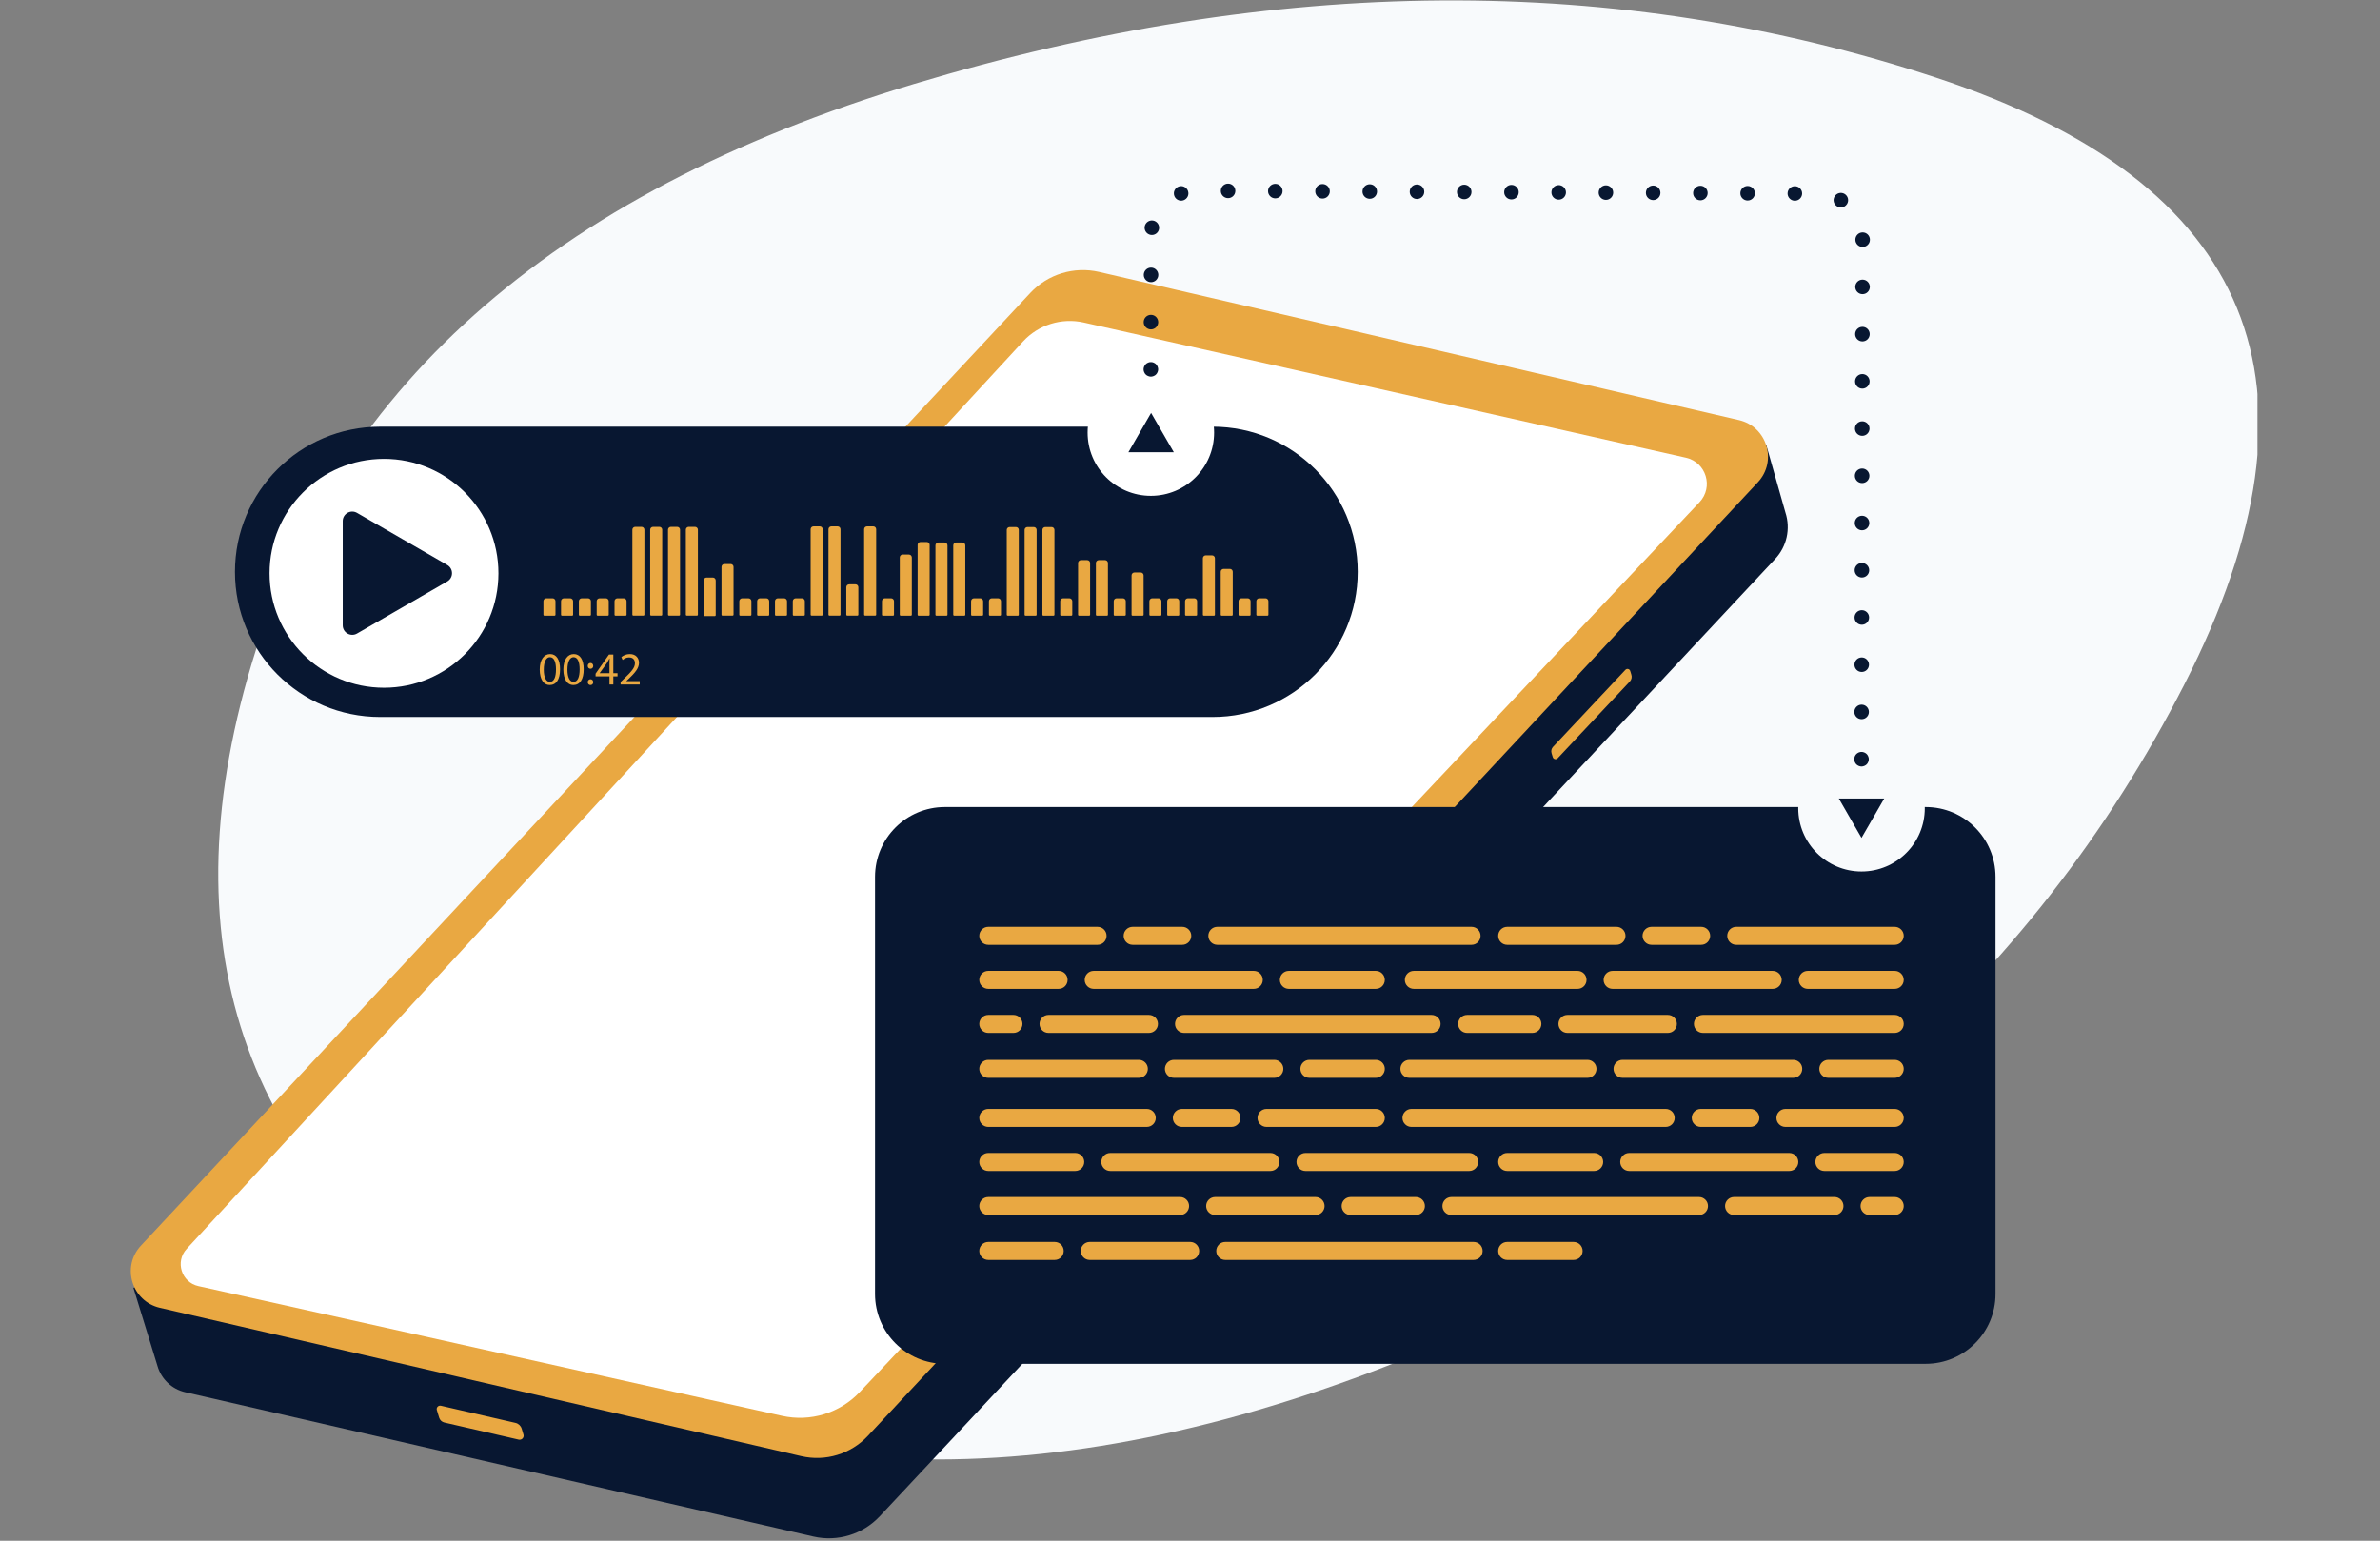 <svg xmlns="http://www.w3.org/2000/svg" xmlns:xlink="http://www.w3.org/1999/xlink" width="800" zoomAndPan="magnify" viewBox="0 0 600 388.5" height="518" preserveAspectRatio="xMidYMid meet" version="1.0"><rect x="0" y="0" width="600" height="388.5" fill="#808080" stroke="none"/><defs><clipPath id="1b6ea1f8a2"><path d="M 55 0.109 L 569.113 0.109 L 569.113 368 L 55 368 Z M 55 0.109 " clip-rule="nonzero"/></clipPath><clipPath id="c3f05db98d"><path d="M 33.355 112.148 L 450.852 112.148 L 450.852 387.879 L 33.355 387.879 Z M 33.355 112.148 " clip-rule="nonzero"/></clipPath></defs><g clip-path="url(#1b6ea1f8a2)"><path fill="#f8fafc" d="M 550.734 172.465 C 512.242 247.902 448.031 304.102 358.102 341.059 C 268.168 378.02 191.316 376.941 127.535 337.828 C 63.754 298.715 42.051 243.059 62.422 170.859 C 82.793 98.656 138.766 48.773 230.34 21.199 C 321.918 -6.371 407.832 -6.914 488.086 19.578 C 568.34 46.066 589.223 97.031 550.734 172.465 " fill-opacity="1" fill-rule="nonzero"/></g><g clip-path="url(#c3f05db98d)"><path fill="#081731" d="M 33.637 324.738 L 39.707 344.445 C 40.66 347.746 43.332 350.27 46.68 351.039 L 205.055 387.43 C 211.148 388.832 217.527 386.879 221.797 382.316 L 447.5 140.961 C 450.445 137.836 451.449 133.352 450.121 129.27 L 445.266 112.152 L 33.637 324.738 " fill-opacity="1" fill-rule="nonzero"/></g><path fill="#e9a842" d="M 40.32 329.762 L 202.02 367.164 C 208.129 368.574 214.523 366.621 218.801 362.039 L 443.16 121.598 C 448.137 116.27 445.473 107.559 438.375 105.918 L 277.094 68.57 C 270.777 67.109 264.16 69.129 259.734 73.867 L 35.531 314.078 C 30.559 319.406 33.219 328.121 40.32 329.762 " fill-opacity="1" fill-rule="nonzero"/><path fill="#ffffff" d="M 273.223 81.324 L 425.031 115.414 C 430.125 116.559 432.039 122.812 428.457 126.613 L 216.754 350.992 C 211.742 356.305 204.309 358.586 197.18 357.004 L 50.004 324.285 C 45.734 323.336 44.098 318.113 47.062 314.898 L 257.906 86.105 C 261.793 81.891 267.629 80.066 273.223 81.324 " fill-opacity="1" fill-rule="nonzero"/><path fill="#e9a842" d="M 130.77 363 L 112.027 358.688 C 111.402 358.543 110.898 358.074 110.711 357.457 L 110.129 355.547 C 109.934 354.91 110.5 354.305 111.148 354.453 L 129.957 358.781 C 130.695 358.949 131.289 359.504 131.512 360.227 L 131.965 361.719 C 132.191 362.461 131.527 363.172 130.77 363 " fill-opacity="1" fill-rule="nonzero"/><path fill="#e9a842" d="M 410.895 171.82 L 392.691 191.195 C 392.309 191.609 391.621 191.449 391.457 190.91 L 391.152 189.918 C 390.98 189.352 391.121 188.742 391.523 188.312 L 409.766 168.898 C 410.141 168.492 410.816 168.648 410.98 169.18 L 411.277 170.16 C 411.457 170.742 411.309 171.375 410.895 171.82 " fill-opacity="1" fill-rule="nonzero"/><path fill="#081731" d="M 238.207 343.883 L 485.465 343.883 C 495.191 343.883 503.074 336 503.074 326.273 L 503.074 221.102 C 503.074 211.375 495.191 203.492 485.465 203.492 L 238.207 203.492 C 228.477 203.492 220.594 211.375 220.594 221.102 L 220.594 326.273 C 220.594 336 228.477 343.883 238.207 343.883 " fill-opacity="1" fill-rule="nonzero"/><path fill="#e9a842" d="M 306.887 238.234 L 370.984 238.234 C 372.234 238.234 373.25 237.219 373.25 235.965 C 373.25 234.715 372.234 233.699 370.984 233.699 L 306.887 233.699 C 305.637 233.699 304.621 234.715 304.621 235.965 C 304.621 237.219 305.637 238.234 306.887 238.234 " fill-opacity="1" fill-rule="nonzero"/><path fill="#e9a842" d="M 285.543 238.234 L 298.051 238.234 C 299.305 238.234 300.32 237.219 300.32 235.965 C 300.32 234.715 299.305 233.699 298.051 233.699 L 285.543 233.699 C 284.289 233.699 283.273 234.715 283.273 235.965 C 283.273 237.219 284.289 238.234 285.543 238.234 " fill-opacity="1" fill-rule="nonzero"/><path fill="#e9a842" d="M 249.148 238.234 L 276.703 238.234 C 277.957 238.234 278.969 237.219 278.969 235.965 C 278.969 234.715 277.957 233.699 276.703 233.699 L 249.148 233.699 C 247.895 233.699 246.879 234.715 246.879 235.965 C 246.879 237.219 247.895 238.234 249.148 238.234 " fill-opacity="1" fill-rule="nonzero"/><path fill="#e9a842" d="M 324.922 249.34 L 346.844 249.34 C 348.098 249.34 349.113 248.324 349.113 247.074 C 349.113 245.82 348.098 244.805 346.844 244.805 L 324.922 244.805 C 323.668 244.805 322.652 245.82 322.652 247.074 C 322.652 248.324 323.668 249.34 324.922 249.34 " fill-opacity="1" fill-rule="nonzero"/><path fill="#e9a842" d="M 275.723 249.34 L 316.082 249.34 C 317.336 249.34 318.352 248.324 318.352 247.074 C 318.352 245.82 317.336 244.805 316.082 244.805 L 275.723 244.805 C 274.469 244.805 273.453 245.82 273.453 247.074 C 273.453 248.324 274.469 249.34 275.723 249.34 " fill-opacity="1" fill-rule="nonzero"/><path fill="#e9a842" d="M 249.148 249.34 L 266.883 249.34 C 268.137 249.34 269.148 248.324 269.148 247.074 C 269.148 245.82 268.137 244.805 266.883 244.805 L 249.148 244.805 C 247.895 244.805 246.879 245.82 246.879 247.074 C 246.879 248.324 247.895 249.34 249.148 249.34 " fill-opacity="1" fill-rule="nonzero"/><path fill="#e9a842" d="M 298.492 260.449 L 360.906 260.449 C 362.16 260.449 363.176 259.434 363.176 258.18 C 363.176 256.926 362.16 255.91 360.906 255.91 L 298.492 255.91 C 297.238 255.91 296.223 256.926 296.223 258.18 C 296.223 259.434 297.238 260.449 298.492 260.449 " fill-opacity="1" fill-rule="nonzero"/><path fill="#e9a842" d="M 264.336 260.449 L 289.652 260.449 C 290.906 260.449 291.922 259.434 291.922 258.18 C 291.922 256.926 290.906 255.91 289.652 255.91 L 264.336 255.91 C 263.082 255.91 262.066 256.926 262.066 258.18 C 262.066 259.434 263.082 260.449 264.336 260.449 " fill-opacity="1" fill-rule="nonzero"/><path fill="#e9a842" d="M 249.148 260.449 L 255.496 260.449 C 256.75 260.449 257.766 259.434 257.766 258.18 C 257.766 256.926 256.75 255.91 255.496 255.91 L 249.148 255.91 C 247.895 255.91 246.879 256.926 246.879 258.18 C 246.879 259.434 247.895 260.449 249.148 260.449 " fill-opacity="1" fill-rule="nonzero"/><path fill="#e9a842" d="M 330.102 271.777 L 346.844 271.777 C 348.098 271.777 349.113 270.762 349.113 269.508 C 349.113 268.258 348.098 267.242 346.844 267.242 L 330.102 267.242 C 328.848 267.242 327.832 268.258 327.832 269.508 C 327.832 270.762 328.848 271.777 330.102 271.777 " fill-opacity="1" fill-rule="nonzero"/><path fill="#e9a842" d="M 295.945 271.777 L 321.262 271.777 C 322.516 271.777 323.531 270.762 323.531 269.508 C 323.531 268.258 322.516 267.242 321.262 267.242 L 295.945 267.242 C 294.691 267.242 293.676 268.258 293.676 269.508 C 293.676 270.762 294.691 271.777 295.945 271.777 " fill-opacity="1" fill-rule="nonzero"/><path fill="#e9a842" d="M 249.148 271.777 L 287.105 271.777 C 288.359 271.777 289.375 270.762 289.375 269.508 C 289.375 268.258 288.359 267.242 287.105 267.242 L 249.148 267.242 C 247.895 267.242 246.879 268.258 246.879 269.508 C 246.879 270.762 247.895 271.777 249.148 271.777 " fill-opacity="1" fill-rule="nonzero"/><path fill="#e9a842" d="M 437.707 238.234 L 477.66 238.234 C 478.914 238.234 479.934 237.219 479.934 235.965 C 479.934 234.715 478.914 233.699 477.66 233.699 L 437.707 233.699 C 436.453 233.699 435.441 234.715 435.441 235.965 C 435.441 237.219 436.453 238.234 437.707 238.234 " fill-opacity="1" fill-rule="nonzero"/><path fill="#e9a842" d="M 416.359 238.234 L 428.871 238.234 C 430.121 238.234 431.137 237.219 431.137 235.965 C 431.137 234.715 430.121 233.699 428.871 233.699 L 416.359 233.699 C 415.105 233.699 414.09 234.715 414.09 235.965 C 414.09 237.219 415.105 238.234 416.359 238.234 " fill-opacity="1" fill-rule="nonzero"/><path fill="#e9a842" d="M 379.965 238.234 L 407.523 238.234 C 408.773 238.234 409.789 237.219 409.789 235.965 C 409.789 234.715 408.773 233.699 407.523 233.699 L 379.965 233.699 C 378.715 233.699 377.699 234.715 377.699 235.965 C 377.699 237.219 378.715 238.234 379.965 238.234 " fill-opacity="1" fill-rule="nonzero"/><path fill="#e9a842" d="M 455.738 249.34 L 477.66 249.34 C 478.914 249.34 479.934 248.324 479.934 247.074 C 479.934 245.82 478.914 244.805 477.66 244.805 L 455.738 244.805 C 454.488 244.805 453.473 245.82 453.473 247.074 C 453.473 248.324 454.488 249.34 455.738 249.34 " fill-opacity="1" fill-rule="nonzero"/><path fill="#e9a842" d="M 406.539 249.34 L 446.898 249.34 C 448.152 249.34 449.172 248.324 449.172 247.074 C 449.172 245.82 448.152 244.805 446.898 244.805 L 406.539 244.805 C 405.285 244.805 404.27 245.82 404.27 247.074 C 404.27 248.324 405.285 249.34 406.539 249.34 " fill-opacity="1" fill-rule="nonzero"/><path fill="#e9a842" d="M 356.43 249.34 L 397.703 249.34 C 398.953 249.34 399.969 248.324 399.969 247.074 C 399.969 245.82 398.953 244.805 397.703 244.805 L 356.43 244.805 C 355.176 244.805 354.16 245.82 354.16 247.074 C 354.16 248.324 355.176 249.34 356.43 249.34 " fill-opacity="1" fill-rule="nonzero"/><path fill="#e9a842" d="M 429.312 260.449 L 477.66 260.449 C 478.914 260.449 479.934 259.434 479.934 258.18 C 479.934 256.926 478.914 255.91 477.66 255.91 L 429.312 255.91 C 428.059 255.91 427.039 256.926 427.039 258.18 C 427.039 259.434 428.059 260.449 429.312 260.449 " fill-opacity="1" fill-rule="nonzero"/><path fill="#e9a842" d="M 395.152 260.449 L 420.473 260.449 C 421.727 260.449 422.742 259.434 422.742 258.18 C 422.742 256.926 421.727 255.91 420.473 255.91 L 395.152 255.91 C 393.898 255.91 392.887 256.926 392.887 258.18 C 392.887 259.434 393.898 260.449 395.152 260.449 " fill-opacity="1" fill-rule="nonzero"/><path fill="#e9a842" d="M 369.863 260.449 L 386.316 260.449 C 387.57 260.449 388.582 259.434 388.582 258.18 C 388.582 256.926 387.57 255.91 386.316 255.91 L 369.863 255.91 C 368.609 255.91 367.594 256.926 367.594 258.18 C 367.594 259.434 368.609 260.449 369.863 260.449 " fill-opacity="1" fill-rule="nonzero"/><path fill="#e9a842" d="M 460.922 271.777 L 477.66 271.777 C 478.914 271.777 479.934 270.762 479.934 269.508 C 479.934 268.258 478.914 267.242 477.66 267.242 L 460.922 267.242 C 459.668 267.242 458.652 268.258 458.652 269.508 C 458.652 270.762 459.668 271.777 460.922 271.777 " fill-opacity="1" fill-rule="nonzero"/><path fill="#e9a842" d="M 409.043 271.777 L 452.082 271.777 C 453.336 271.777 454.348 270.762 454.348 269.508 C 454.348 268.258 453.336 267.242 452.082 267.242 L 409.043 267.242 C 407.793 267.242 406.773 268.258 406.773 269.508 C 406.773 270.762 407.793 271.777 409.043 271.777 " fill-opacity="1" fill-rule="nonzero"/><path fill="#e9a842" d="M 355.309 271.777 L 400.207 271.777 C 401.457 271.777 402.473 270.762 402.473 269.508 C 402.473 268.258 401.457 267.242 400.207 267.242 L 355.309 267.242 C 354.059 267.242 353.043 268.258 353.043 269.508 C 353.043 270.762 354.059 271.777 355.309 271.777 " fill-opacity="1" fill-rule="nonzero"/><path fill="#e9a842" d="M 419.926 284.148 L 355.832 284.148 C 354.578 284.148 353.562 283.133 353.562 281.883 C 353.562 280.629 354.578 279.613 355.832 279.613 L 419.926 279.613 C 421.18 279.613 422.191 280.629 422.191 281.883 C 422.191 283.133 421.18 284.148 419.926 284.148 " fill-opacity="1" fill-rule="nonzero"/><path fill="#e9a842" d="M 441.273 284.148 L 428.762 284.148 C 427.508 284.148 426.492 283.133 426.492 281.883 C 426.492 280.629 427.508 279.613 428.762 279.613 L 441.273 279.613 C 442.523 279.613 443.539 280.629 443.539 281.883 C 443.539 283.133 442.523 284.148 441.273 284.148 " fill-opacity="1" fill-rule="nonzero"/><path fill="#e9a842" d="M 477.66 284.148 L 450.109 284.148 C 448.859 284.148 447.84 283.133 447.84 281.883 C 447.84 280.629 448.859 279.613 450.109 279.613 L 477.66 279.613 C 478.914 279.613 479.934 280.629 479.934 281.883 C 479.934 283.133 478.914 284.148 477.66 284.148 " fill-opacity="1" fill-rule="nonzero"/><path fill="#e9a842" d="M 401.891 295.258 L 379.965 295.258 C 378.715 295.258 377.699 294.242 377.699 292.988 C 377.699 291.734 378.715 290.719 379.965 290.719 L 401.891 290.719 C 403.141 290.719 404.16 291.734 404.16 292.988 C 404.16 294.242 403.141 295.258 401.891 295.258 " fill-opacity="1" fill-rule="nonzero"/><path fill="#e9a842" d="M 451.09 295.258 L 410.727 295.258 C 409.477 295.258 408.461 294.242 408.461 292.988 C 408.461 291.734 409.477 290.719 410.727 290.719 L 451.09 290.719 C 452.344 290.719 453.359 291.734 453.359 292.988 C 453.359 294.242 452.344 295.258 451.09 295.258 " fill-opacity="1" fill-rule="nonzero"/><path fill="#e9a842" d="M 477.66 295.258 L 459.93 295.258 C 458.676 295.258 457.66 294.242 457.66 292.988 C 457.66 291.734 458.676 290.719 459.93 290.719 L 477.66 290.719 C 478.914 290.719 479.934 291.734 479.934 292.988 C 479.934 294.242 478.914 295.258 477.66 295.258 " fill-opacity="1" fill-rule="nonzero"/><path fill="#e9a842" d="M 428.32 306.363 L 365.906 306.363 C 364.652 306.363 363.637 305.348 363.637 304.094 C 363.637 302.844 364.652 301.828 365.906 301.828 L 428.32 301.828 C 429.574 301.828 430.586 302.844 430.586 304.094 C 430.586 305.348 429.574 306.363 428.32 306.363 " fill-opacity="1" fill-rule="nonzero"/><path fill="#e9a842" d="M 462.477 306.363 L 437.156 306.363 C 435.906 306.363 434.891 305.348 434.891 304.094 C 434.891 302.844 435.906 301.828 437.156 301.828 L 462.477 301.828 C 463.73 301.828 464.742 302.844 464.742 304.094 C 464.742 305.348 463.73 306.363 462.477 306.363 " fill-opacity="1" fill-rule="nonzero"/><path fill="#e9a842" d="M 477.66 306.363 L 471.312 306.363 C 470.062 306.363 469.047 305.348 469.047 304.094 C 469.047 302.844 470.062 301.828 471.312 301.828 L 477.66 301.828 C 478.914 301.828 479.934 302.844 479.934 304.094 C 479.934 305.348 478.914 306.363 477.66 306.363 " fill-opacity="1" fill-rule="nonzero"/><path fill="#e9a842" d="M 396.711 317.691 L 379.965 317.691 C 378.715 317.691 377.699 316.676 377.699 315.422 C 377.699 314.172 378.715 313.156 379.965 313.156 L 396.711 313.156 C 397.965 313.156 398.98 314.172 398.98 315.422 C 398.98 316.676 397.965 317.691 396.711 317.691 " fill-opacity="1" fill-rule="nonzero"/><path fill="#e9a842" d="M 289.105 284.148 L 249.148 284.148 C 247.895 284.148 246.879 283.133 246.879 281.883 C 246.879 280.629 247.895 279.613 249.148 279.613 L 289.105 279.613 C 290.359 279.613 291.371 280.629 291.371 281.883 C 291.371 283.133 290.359 284.148 289.105 284.148 " fill-opacity="1" fill-rule="nonzero"/><path fill="#e9a842" d="M 310.453 284.148 L 297.945 284.148 C 296.691 284.148 295.676 283.133 295.676 281.883 C 295.676 280.629 296.691 279.613 297.945 279.613 L 310.453 279.613 C 311.707 279.613 312.719 280.629 312.719 281.883 C 312.719 283.133 311.707 284.148 310.453 284.148 " fill-opacity="1" fill-rule="nonzero"/><path fill="#e9a842" d="M 346.844 284.148 L 319.289 284.148 C 318.039 284.148 317.023 283.133 317.023 281.883 C 317.023 280.629 318.039 279.613 319.289 279.613 L 346.844 279.613 C 348.098 279.613 349.113 280.629 349.113 281.883 C 349.113 283.133 348.098 284.148 346.844 284.148 " fill-opacity="1" fill-rule="nonzero"/><path fill="#e9a842" d="M 271.07 295.258 L 249.148 295.258 C 247.895 295.258 246.879 294.242 246.879 292.988 C 246.879 291.734 247.895 290.719 249.148 290.719 L 271.07 290.719 C 272.324 290.719 273.34 291.734 273.34 292.988 C 273.34 294.242 272.324 295.258 271.07 295.258 " fill-opacity="1" fill-rule="nonzero"/><path fill="#e9a842" d="M 320.273 295.258 L 279.91 295.258 C 278.656 295.258 277.641 294.242 277.641 292.988 C 277.641 291.734 278.656 290.719 279.91 290.719 L 320.273 290.719 C 321.527 290.719 322.539 291.734 322.539 292.988 C 322.539 294.242 321.527 295.258 320.273 295.258 " fill-opacity="1" fill-rule="nonzero"/><path fill="#e9a842" d="M 370.383 295.258 L 329.109 295.258 C 327.859 295.258 326.844 294.242 326.844 292.988 C 326.844 291.734 327.859 290.719 329.109 290.719 L 370.383 290.719 C 371.637 290.719 372.648 291.734 372.648 292.988 C 372.648 294.242 371.637 295.258 370.383 295.258 " fill-opacity="1" fill-rule="nonzero"/><path fill="#e9a842" d="M 297.504 306.363 L 249.148 306.363 C 247.895 306.363 246.879 305.348 246.879 304.094 C 246.879 302.844 247.895 301.828 249.148 301.828 L 297.504 301.828 C 298.754 301.828 299.77 302.844 299.77 304.094 C 299.77 305.348 298.754 306.363 297.504 306.363 " fill-opacity="1" fill-rule="nonzero"/><path fill="#e9a842" d="M 331.66 306.363 L 306.34 306.363 C 305.086 306.363 304.07 305.348 304.07 304.094 C 304.07 302.844 305.086 301.828 306.34 301.828 L 331.66 301.828 C 332.91 301.828 333.926 302.844 333.926 304.094 C 333.926 305.348 332.91 306.363 331.66 306.363 " fill-opacity="1" fill-rule="nonzero"/><path fill="#e9a842" d="M 356.949 306.363 L 340.496 306.363 C 339.242 306.363 338.227 305.348 338.227 304.094 C 338.227 302.844 339.242 301.828 340.496 301.828 L 356.949 301.828 C 358.203 301.828 359.219 302.844 359.219 304.094 C 359.219 305.348 358.203 306.363 356.949 306.363 " fill-opacity="1" fill-rule="nonzero"/><path fill="#e9a842" d="M 265.895 317.691 L 249.148 317.691 C 247.895 317.691 246.879 316.676 246.879 315.422 C 246.879 314.172 247.895 313.156 249.148 313.156 L 265.895 313.156 C 267.145 313.156 268.16 314.172 268.16 315.422 C 268.16 316.676 267.145 317.691 265.895 317.691 " fill-opacity="1" fill-rule="nonzero"/><path fill="#e9a842" d="M 300.051 317.691 L 274.73 317.691 C 273.477 317.691 272.465 316.676 272.465 315.422 C 272.465 314.172 273.477 313.156 274.73 313.156 L 300.051 313.156 C 301.301 313.156 302.316 314.172 302.316 315.422 C 302.316 316.676 301.301 317.691 300.051 317.691 " fill-opacity="1" fill-rule="nonzero"/><path fill="#e9a842" d="M 371.5 317.691 L 308.887 317.691 C 307.637 317.691 306.621 316.676 306.621 315.422 C 306.621 314.172 307.637 313.156 308.887 313.156 L 371.5 313.156 C 372.754 313.156 373.77 314.172 373.77 315.422 C 373.77 316.676 372.754 317.691 371.5 317.691 " fill-opacity="1" fill-rule="nonzero"/><path fill="#081731" d="M 305.684 180.789 L 95.836 180.789 C 75.621 180.789 59.234 164.402 59.234 144.188 C 59.234 123.973 75.621 107.586 95.836 107.586 L 305.684 107.586 C 325.895 107.586 342.281 123.973 342.281 144.188 C 342.281 164.402 325.895 180.789 305.684 180.789 " fill-opacity="1" fill-rule="nonzero"/><path fill="#ffffff" d="M 112.754 146.609 L 101.379 153.18 L 90 159.75 C 88.402 160.672 86.402 159.516 86.402 157.668 L 86.402 131.398 C 86.402 129.551 88.402 128.398 90 129.32 L 101.379 135.891 L 112.754 142.457 C 114.352 143.379 114.352 145.688 112.754 146.609 Z M 96.805 115.703 C 80.871 115.703 67.953 128.621 67.953 144.555 C 67.953 160.492 80.871 173.41 96.805 173.41 C 112.738 173.41 125.656 160.492 125.656 144.555 C 125.656 128.621 112.738 115.703 96.805 115.703 " fill-opacity="1" fill-rule="nonzero"/><path fill="#e9a842" d="M 137.086 168.859 C 137.086 170.82 137.691 171.938 138.621 171.938 C 139.664 171.938 140.164 170.715 140.164 168.789 C 140.164 166.93 139.688 165.707 138.629 165.707 C 137.734 165.707 137.086 166.801 137.086 168.859 Z M 141.188 168.742 C 141.188 171.309 140.234 172.727 138.562 172.727 C 137.086 172.727 136.086 171.344 136.062 168.844 C 136.062 166.312 137.156 164.918 138.691 164.918 C 140.281 164.918 141.188 166.336 141.188 168.742 " fill-opacity="1" fill-rule="nonzero"/><path fill="#e9a842" d="M 143.047 168.859 C 143.047 170.82 143.648 171.938 144.582 171.938 C 145.625 171.938 146.125 170.715 146.125 168.789 C 146.125 166.93 145.648 165.707 144.594 165.707 C 143.695 165.707 143.047 166.801 143.047 168.859 Z M 147.148 168.742 C 147.148 171.309 146.195 172.727 144.52 172.727 C 143.047 172.727 142.047 171.344 142.023 168.844 C 142.023 166.312 143.117 164.918 144.648 164.918 C 146.242 164.918 147.148 166.336 147.148 168.742 " fill-opacity="1" fill-rule="nonzero"/><path fill="#e9a842" d="M 148.172 172.004 C 148.172 171.578 148.461 171.273 148.867 171.273 C 149.273 171.273 149.539 171.578 149.551 172.004 C 149.551 172.41 149.285 172.727 148.855 172.727 C 148.449 172.727 148.172 172.41 148.172 172.004 Z M 148.172 167.902 C 148.172 167.477 148.461 167.172 148.867 167.172 C 149.273 167.172 149.539 167.477 149.551 167.902 C 149.551 168.312 149.285 168.625 148.855 168.625 C 148.449 168.625 148.172 168.312 148.172 167.902 " fill-opacity="1" fill-rule="nonzero"/><path fill="#e9a842" d="M 153.652 169.738 L 153.652 167.219 C 153.652 166.824 153.664 166.43 153.688 166.035 L 153.652 166.035 C 153.422 166.477 153.234 166.801 153.027 167.148 L 151.18 169.715 L 151.18 169.738 Z M 153.652 172.598 L 153.652 170.543 L 150.145 170.543 L 150.145 169.867 L 153.516 165.047 L 154.617 165.047 L 154.617 169.738 L 155.676 169.738 L 155.676 170.543 L 154.617 170.543 L 154.617 172.598 L 153.652 172.598 " fill-opacity="1" fill-rule="nonzero"/><path fill="#e9a842" d="M 156.453 172.598 L 156.453 171.973 L 157.258 171.191 C 159.184 169.355 160.055 168.383 160.066 167.242 C 160.066 166.477 159.695 165.766 158.566 165.766 C 157.883 165.766 157.312 166.113 156.965 166.406 L 156.641 165.684 C 157.164 165.242 157.906 164.918 158.777 164.918 C 160.402 164.918 161.09 166.035 161.09 167.113 C 161.09 168.508 160.078 169.637 158.484 171.172 L 157.883 171.727 L 157.883 171.75 L 161.273 171.75 L 161.273 172.598 L 156.453 172.598 " fill-opacity="1" fill-rule="nonzero"/><path fill="#e9a842" d="M 139.309 150.859 L 137.73 150.859 C 137.328 150.859 137 151.188 137 151.59 L 137 155.039 C 137 155.152 137.094 155.242 137.207 155.242 L 139.832 155.242 C 139.945 155.242 140.035 155.152 140.035 155.039 L 140.035 151.59 C 140.035 151.188 139.711 150.859 139.309 150.859 " fill-opacity="1" fill-rule="nonzero"/><path fill="#e9a842" d="M 143.746 150.859 L 142.164 150.859 C 141.766 150.859 141.438 151.188 141.438 151.59 L 141.438 155.039 C 141.438 155.152 141.531 155.242 141.645 155.242 L 144.266 155.242 C 144.379 155.242 144.473 155.152 144.473 155.039 L 144.473 151.59 C 144.473 151.188 144.148 150.859 143.746 150.859 " fill-opacity="1" fill-rule="nonzero"/><path fill="#e9a842" d="M 148.238 150.859 L 146.66 150.859 C 146.258 150.859 145.934 151.188 145.934 151.59 L 145.934 155.039 C 145.934 155.152 146.023 155.242 146.141 155.242 L 148.762 155.242 C 148.875 155.242 148.969 155.152 148.969 155.039 L 148.969 151.59 C 148.969 151.188 148.641 150.859 148.238 150.859 " fill-opacity="1" fill-rule="nonzero"/><path fill="#e9a842" d="M 152.734 150.859 L 151.152 150.859 C 150.75 150.859 150.426 151.188 150.426 151.59 L 150.426 155.039 C 150.426 155.152 150.52 155.242 150.633 155.242 L 153.258 155.242 C 153.371 155.242 153.461 155.152 153.461 155.039 L 153.461 151.59 C 153.461 151.188 153.137 150.859 152.734 150.859 " fill-opacity="1" fill-rule="nonzero"/><path fill="#e9a842" d="M 157.23 150.859 L 155.648 150.859 C 155.246 150.859 154.922 151.188 154.922 151.59 L 154.922 155.039 C 154.922 155.152 155.012 155.242 155.125 155.242 L 157.75 155.242 C 157.863 155.242 157.957 155.152 157.957 155.039 L 157.957 151.59 C 157.957 151.188 157.633 150.859 157.23 150.859 " fill-opacity="1" fill-rule="nonzero"/><path fill="#e9a842" d="M 161.723 132.844 L 160.145 132.844 C 159.742 132.844 159.418 133.168 159.418 133.57 L 159.418 155.02 C 159.418 155.133 159.508 155.227 159.621 155.227 L 162.246 155.227 C 162.359 155.227 162.453 155.133 162.453 155.02 L 162.453 133.57 C 162.453 133.168 162.125 132.844 161.723 132.844 " fill-opacity="1" fill-rule="nonzero"/><path fill="#e9a842" d="M 166.219 132.844 L 164.637 132.844 C 164.234 132.844 163.91 133.168 163.91 133.57 L 163.91 155.02 C 163.91 155.133 164.004 155.227 164.117 155.227 L 166.742 155.227 C 166.855 155.227 166.945 155.133 166.945 155.02 L 166.945 133.57 C 166.945 133.168 166.621 132.844 166.219 132.844 " fill-opacity="1" fill-rule="nonzero"/><path fill="#e9a842" d="M 170.715 132.844 L 169.133 132.844 C 168.73 132.844 168.406 133.168 168.406 133.57 L 168.406 155.02 C 168.406 155.133 168.496 155.227 168.609 155.227 L 171.234 155.227 C 171.348 155.227 171.441 155.133 171.441 155.02 L 171.441 133.57 C 171.441 133.168 171.113 132.844 170.715 132.844 " fill-opacity="1" fill-rule="nonzero"/><path fill="#e9a842" d="M 175.207 132.844 L 173.629 132.844 C 173.227 132.844 172.902 133.168 172.902 133.57 L 172.902 155.02 C 172.902 155.133 172.992 155.227 173.105 155.227 L 175.73 155.227 C 175.844 155.227 175.938 155.133 175.938 155.02 L 175.938 133.57 C 175.938 133.168 175.609 132.844 175.207 132.844 " fill-opacity="1" fill-rule="nonzero"/><path fill="#e9a842" d="M 179.703 145.625 L 178.121 145.625 C 177.719 145.625 177.395 145.953 177.395 146.355 L 177.395 155.141 C 177.395 155.254 177.488 155.348 177.602 155.348 L 180.223 155.348 C 180.336 155.348 180.43 155.254 180.43 155.141 L 180.43 146.355 C 180.43 145.953 180.105 145.625 179.703 145.625 " fill-opacity="1" fill-rule="nonzero"/><path fill="#e9a842" d="M 184.199 142.219 L 182.617 142.219 C 182.215 142.219 181.891 142.543 181.891 142.945 L 181.891 155.02 C 181.891 155.133 181.98 155.227 182.094 155.227 L 184.719 155.227 C 184.832 155.227 184.926 155.133 184.926 155.02 L 184.926 142.945 C 184.926 142.543 184.598 142.219 184.199 142.219 " fill-opacity="1" fill-rule="nonzero"/><path fill="#e9a842" d="M 188.691 150.859 L 187.113 150.859 C 186.711 150.859 186.383 151.188 186.383 151.59 L 186.383 155.039 C 186.383 155.152 186.477 155.242 186.59 155.242 L 189.215 155.242 C 189.328 155.242 189.422 155.152 189.422 155.039 L 189.422 151.59 C 189.422 151.188 189.094 150.859 188.691 150.859 " fill-opacity="1" fill-rule="nonzero"/><path fill="#e9a842" d="M 193.188 150.859 L 191.605 150.859 C 191.203 150.859 190.879 151.188 190.879 151.59 L 190.879 155.039 C 190.879 155.152 190.973 155.242 191.086 155.242 L 193.707 155.242 C 193.82 155.242 193.914 155.152 193.914 155.039 L 193.914 151.59 C 193.914 151.188 193.59 150.859 193.188 150.859 " fill-opacity="1" fill-rule="nonzero"/><path fill="#e9a842" d="M 197.68 150.859 L 196.102 150.859 C 195.699 150.859 195.375 151.188 195.375 151.59 L 195.375 155.039 C 195.375 155.152 195.465 155.242 195.582 155.242 L 198.203 155.242 C 198.316 155.242 198.41 155.152 198.41 155.039 L 198.41 151.59 C 198.41 151.188 198.082 150.859 197.68 150.859 " fill-opacity="1" fill-rule="nonzero"/><path fill="#e9a842" d="M 202.176 150.859 L 200.598 150.859 C 200.195 150.859 199.867 151.188 199.867 151.59 L 199.867 155.039 C 199.867 155.152 199.961 155.242 200.074 155.242 L 202.699 155.242 C 202.812 155.242 202.902 155.152 202.902 155.039 L 202.902 151.59 C 202.902 151.188 202.578 150.859 202.176 150.859 " fill-opacity="1" fill-rule="nonzero"/><path fill="#e9a842" d="M 206.672 132.723 L 205.09 132.723 C 204.691 132.723 204.363 133.047 204.363 133.449 L 204.363 155.02 C 204.363 155.133 204.457 155.227 204.57 155.227 L 207.191 155.227 C 207.305 155.227 207.398 155.133 207.398 155.02 L 207.398 133.449 C 207.398 133.047 207.074 132.723 206.672 132.723 " fill-opacity="1" fill-rule="nonzero"/><path fill="#e9a842" d="M 211.164 132.723 L 209.586 132.723 C 209.184 132.723 208.859 133.047 208.859 133.449 L 208.859 155.02 C 208.859 155.133 208.949 155.227 209.066 155.227 L 211.688 155.227 C 211.801 155.227 211.895 155.133 211.895 155.02 L 211.895 133.449 C 211.895 133.047 211.566 132.723 211.164 132.723 " fill-opacity="1" fill-rule="nonzero"/><path fill="#e9a842" d="M 215.66 147.332 L 214.078 147.332 C 213.676 147.332 213.352 147.656 213.352 148.059 L 213.352 155.02 C 213.352 155.133 213.445 155.227 213.559 155.227 L 216.184 155.227 C 216.297 155.227 216.387 155.133 216.387 155.02 L 216.387 148.059 C 216.387 147.656 216.062 147.332 215.66 147.332 " fill-opacity="1" fill-rule="nonzero"/><path fill="#e9a842" d="M 220.156 132.723 L 218.574 132.723 C 218.172 132.723 217.848 133.047 217.848 133.449 L 217.848 155.02 C 217.848 155.133 217.938 155.227 218.055 155.227 L 220.676 155.227 C 220.789 155.227 220.883 155.133 220.883 155.02 L 220.883 133.449 C 220.883 133.047 220.559 132.723 220.156 132.723 " fill-opacity="1" fill-rule="nonzero"/><path fill="#e9a842" d="M 224.648 150.859 L 223.07 150.859 C 222.668 150.859 222.344 151.188 222.344 151.59 L 222.344 155.039 C 222.344 155.152 222.434 155.242 222.547 155.242 L 225.172 155.242 C 225.285 155.242 225.379 155.152 225.379 155.039 L 225.379 151.59 C 225.379 151.188 225.051 150.859 224.648 150.859 " fill-opacity="1" fill-rule="nonzero"/><path fill="#e9a842" d="M 229.145 139.832 L 227.562 139.832 C 227.16 139.832 226.836 140.16 226.836 140.559 L 226.836 155.039 C 226.836 155.152 226.93 155.242 227.043 155.242 L 229.668 155.242 C 229.781 155.242 229.871 155.152 229.871 155.039 L 229.871 140.559 C 229.871 140.16 229.547 139.832 229.145 139.832 " fill-opacity="1" fill-rule="nonzero"/><path fill="#e9a842" d="M 233.641 136.668 L 232.059 136.668 C 231.656 136.668 231.332 136.992 231.332 137.395 L 231.332 155.039 C 231.332 155.152 231.422 155.242 231.535 155.242 L 234.16 155.242 C 234.273 155.242 234.367 155.152 234.367 155.039 L 234.367 137.395 C 234.367 136.992 234.039 136.668 233.641 136.668 " fill-opacity="1" fill-rule="nonzero"/><path fill="#e9a842" d="M 238.133 136.789 L 236.555 136.789 C 236.152 136.789 235.828 137.113 235.828 137.516 L 235.828 155.039 C 235.828 155.152 235.918 155.242 236.031 155.242 L 238.656 155.242 C 238.77 155.242 238.863 155.152 238.863 155.039 L 238.863 137.516 C 238.863 137.113 238.535 136.789 238.133 136.789 " fill-opacity="1" fill-rule="nonzero"/><path fill="#e9a842" d="M 242.629 136.789 L 241.047 136.789 C 240.645 136.789 240.32 137.113 240.32 137.516 L 240.32 155.039 C 240.32 155.152 240.414 155.242 240.527 155.242 L 243.152 155.242 C 243.262 155.242 243.355 155.152 243.355 155.039 L 243.355 137.516 C 243.355 137.113 243.031 136.789 242.629 136.789 " fill-opacity="1" fill-rule="nonzero"/><path fill="#e9a842" d="M 247.125 150.859 L 245.543 150.859 C 245.141 150.859 244.816 151.188 244.816 151.59 L 244.816 155.039 C 244.816 155.152 244.906 155.242 245.023 155.242 L 247.645 155.242 C 247.758 155.242 247.852 155.152 247.852 155.039 L 247.852 151.59 C 247.852 151.188 247.523 150.859 247.125 150.859 " fill-opacity="1" fill-rule="nonzero"/><path fill="#e9a842" d="M 251.617 150.859 L 250.039 150.859 C 249.637 150.859 249.312 151.188 249.312 151.59 L 249.312 155.039 C 249.312 155.152 249.402 155.242 249.516 155.242 L 252.141 155.242 C 252.254 155.242 252.348 155.152 252.348 155.039 L 252.348 151.59 C 252.348 151.188 252.02 150.859 251.617 150.859 " fill-opacity="1" fill-rule="nonzero"/><path fill="#e9a842" d="M 256.113 132.891 L 254.531 132.891 C 254.133 132.891 253.805 133.215 253.805 133.617 L 253.805 155.039 C 253.805 155.152 253.898 155.242 254.012 155.242 L 256.633 155.242 C 256.746 155.242 256.84 155.152 256.84 155.039 L 256.84 133.617 C 256.84 133.215 256.516 132.891 256.113 132.891 " fill-opacity="1" fill-rule="nonzero"/><path fill="#e9a842" d="M 260.605 132.891 L 259.027 132.891 C 258.625 132.891 258.301 133.215 258.301 133.617 L 258.301 155.039 C 258.301 155.152 258.391 155.242 258.508 155.242 L 261.129 155.242 C 261.242 155.242 261.336 155.152 261.336 155.039 L 261.336 133.617 C 261.336 133.215 261.008 132.891 260.605 132.891 " fill-opacity="1" fill-rule="nonzero"/><path fill="#e9a842" d="M 265.102 132.891 L 263.523 132.891 C 263.121 132.891 262.793 133.215 262.793 133.617 L 262.793 155.039 C 262.793 155.152 262.887 155.242 263 155.242 L 265.625 155.242 C 265.738 155.242 265.828 155.152 265.828 155.039 L 265.828 133.617 C 265.828 133.215 265.504 132.891 265.102 132.891 " fill-opacity="1" fill-rule="nonzero"/><path fill="#e9a842" d="M 269.598 150.859 L 268.016 150.859 C 267.617 150.859 267.289 151.188 267.289 151.59 L 267.289 155.039 C 267.289 155.152 267.383 155.242 267.496 155.242 L 270.117 155.242 C 270.23 155.242 270.324 155.152 270.324 155.039 L 270.324 151.59 C 270.324 151.188 270 150.859 269.598 150.859 " fill-opacity="1" fill-rule="nonzero"/><path fill="#e9a842" d="M 274.09 141.238 L 272.512 141.238 C 272.109 141.238 271.785 141.562 271.785 141.965 L 271.785 155.039 C 271.785 155.152 271.875 155.242 271.988 155.242 L 274.613 155.242 C 274.727 155.242 274.82 155.152 274.82 155.039 L 274.82 141.965 C 274.82 141.562 274.492 141.238 274.09 141.238 " fill-opacity="1" fill-rule="nonzero"/><path fill="#e9a842" d="M 278.586 141.238 L 277.004 141.238 C 276.605 141.238 276.277 141.562 276.277 141.965 L 276.277 155.039 C 276.277 155.152 276.371 155.242 276.484 155.242 L 279.109 155.242 C 279.223 155.242 279.312 155.152 279.312 155.039 L 279.312 141.965 C 279.312 141.562 278.988 141.238 278.586 141.238 " fill-opacity="1" fill-rule="nonzero"/><path fill="#e9a842" d="M 283.082 150.859 L 281.5 150.859 C 281.098 150.859 280.773 151.188 280.773 151.59 L 280.773 155.039 C 280.773 155.152 280.863 155.242 280.977 155.242 L 283.602 155.242 C 283.715 155.242 283.809 155.152 283.809 155.039 L 283.809 151.59 C 283.809 151.188 283.484 150.859 283.082 150.859 " fill-opacity="1" fill-rule="nonzero"/><path fill="#e9a842" d="M 287.574 144.355 L 285.996 144.355 C 285.594 144.355 285.27 144.684 285.27 145.082 L 285.27 155.039 C 285.27 155.152 285.359 155.242 285.473 155.242 L 288.098 155.242 C 288.211 155.242 288.305 155.152 288.305 155.039 L 288.305 145.082 C 288.305 144.684 287.977 144.355 287.574 144.355 " fill-opacity="1" fill-rule="nonzero"/><path fill="#e9a842" d="M 292.07 150.859 L 290.488 150.859 C 290.086 150.859 289.762 151.188 289.762 151.59 L 289.762 155.039 C 289.762 155.152 289.855 155.242 289.969 155.242 L 292.594 155.242 C 292.707 155.242 292.797 155.152 292.797 155.039 L 292.797 151.59 C 292.797 151.188 292.473 150.859 292.07 150.859 " fill-opacity="1" fill-rule="nonzero"/><path fill="#e9a842" d="M 296.566 150.859 L 294.984 150.859 C 294.582 150.859 294.258 151.188 294.258 151.59 L 294.258 155.039 C 294.258 155.152 294.348 155.242 294.461 155.242 L 297.086 155.242 C 297.199 155.242 297.293 155.152 297.293 155.039 L 297.293 151.59 C 297.293 151.188 296.969 150.859 296.566 150.859 " fill-opacity="1" fill-rule="nonzero"/><path fill="#e9a842" d="M 301.059 150.859 L 299.48 150.859 C 299.078 150.859 298.754 151.188 298.754 151.59 L 298.754 155.039 C 298.754 155.152 298.844 155.242 298.957 155.242 L 301.582 155.242 C 301.695 155.242 301.789 155.152 301.789 155.039 L 301.789 151.59 C 301.789 151.188 301.461 150.859 301.059 150.859 " fill-opacity="1" fill-rule="nonzero"/><path fill="#e9a842" d="M 305.555 140.031 L 303.973 140.031 C 303.57 140.031 303.246 140.355 303.246 140.758 L 303.246 155.039 C 303.246 155.152 303.34 155.242 303.453 155.242 L 306.078 155.242 C 306.188 155.242 306.281 155.152 306.281 155.039 L 306.281 140.758 C 306.281 140.355 305.957 140.031 305.555 140.031 " fill-opacity="1" fill-rule="nonzero"/><path fill="#e9a842" d="M 310.051 143.449 L 308.469 143.449 C 308.066 143.449 307.742 143.773 307.742 144.176 L 307.742 155.039 C 307.742 155.152 307.832 155.242 307.949 155.242 L 310.57 155.242 C 310.684 155.242 310.777 155.152 310.777 155.039 L 310.777 144.176 C 310.777 143.773 310.449 143.449 310.051 143.449 " fill-opacity="1" fill-rule="nonzero"/><path fill="#e9a842" d="M 314.543 150.859 L 312.965 150.859 C 312.562 150.859 312.238 151.188 312.238 151.59 L 312.238 155.039 C 312.238 155.152 312.328 155.242 312.441 155.242 L 315.066 155.242 C 315.18 155.242 315.273 155.152 315.273 155.039 L 315.273 151.59 C 315.273 151.188 314.945 150.859 314.543 150.859 " fill-opacity="1" fill-rule="nonzero"/><path fill="#e9a842" d="M 319.039 150.859 L 317.457 150.859 C 317.059 150.859 316.73 151.188 316.73 151.59 L 316.73 155.039 C 316.73 155.152 316.824 155.242 316.938 155.242 L 319.559 155.242 C 319.672 155.242 319.766 155.152 319.766 155.039 L 319.766 151.59 C 319.766 151.188 319.441 150.859 319.039 150.859 " fill-opacity="1" fill-rule="nonzero"/><path fill="#ffffff" d="M 306.078 109.078 C 306.078 117.883 298.941 125.023 290.133 125.023 C 281.324 125.023 274.188 117.883 274.188 109.078 C 274.188 100.27 281.324 93.129 290.133 93.129 C 298.941 93.129 306.078 100.27 306.078 109.078 " fill-opacity="1" fill-rule="nonzero"/><path fill="#f8fafc" d="M 485.242 203.797 C 485.242 212.602 478.098 219.742 469.289 219.742 C 460.484 219.742 453.344 212.602 453.344 203.797 C 453.344 194.988 460.484 187.848 469.289 187.848 C 478.098 187.848 485.242 194.988 485.242 203.797 " fill-opacity="1" fill-rule="nonzero"/><path fill="#081731" d="M 290.133 94.961 C 290.074 94.961 290.012 94.961 289.953 94.953 C 289.895 94.949 289.832 94.938 289.777 94.926 C 289.656 94.902 289.543 94.871 289.434 94.82 C 289.32 94.777 289.215 94.719 289.117 94.656 C 289.066 94.621 289.016 94.586 288.973 94.547 C 288.926 94.512 288.879 94.469 288.836 94.426 C 288.797 94.383 288.754 94.34 288.715 94.293 C 288.676 94.246 288.641 94.199 288.609 94.148 C 288.543 94.047 288.488 93.941 288.441 93.828 C 288.395 93.719 288.359 93.605 288.336 93.488 C 288.324 93.43 288.316 93.371 288.309 93.309 C 288.305 93.25 288.301 93.191 288.301 93.129 C 288.301 93.07 288.305 93.008 288.309 92.949 C 288.316 92.891 288.324 92.832 288.336 92.77 C 288.359 92.652 288.395 92.539 288.441 92.43 C 288.488 92.32 288.543 92.211 288.609 92.113 C 288.641 92.062 288.676 92.016 288.715 91.969 C 288.754 91.922 288.797 91.875 288.836 91.832 C 288.879 91.789 288.926 91.75 288.973 91.711 C 289.016 91.676 289.066 91.637 289.117 91.605 C 289.215 91.539 289.32 91.484 289.434 91.438 C 289.543 91.391 289.656 91.359 289.777 91.332 C 289.832 91.32 289.895 91.312 289.953 91.305 C 290.07 91.293 290.195 91.293 290.312 91.305 C 290.375 91.312 290.434 91.32 290.492 91.332 C 290.609 91.359 290.723 91.391 290.836 91.438 C 290.945 91.484 291.051 91.539 291.152 91.605 C 291.203 91.637 291.25 91.676 291.297 91.711 C 291.344 91.75 291.387 91.789 291.43 91.832 C 291.473 91.875 291.512 91.922 291.551 91.969 C 291.59 92.016 291.625 92.062 291.656 92.113 C 291.723 92.211 291.777 92.32 291.828 92.43 C 291.871 92.539 291.906 92.652 291.93 92.77 C 291.945 92.832 291.949 92.891 291.957 92.949 C 291.965 93.008 291.969 93.07 291.969 93.129 C 291.969 93.191 291.965 93.25 291.957 93.309 C 291.949 93.371 291.945 93.43 291.93 93.488 C 291.906 93.605 291.871 93.719 291.828 93.828 C 291.777 93.941 291.723 94.047 291.656 94.148 C 291.625 94.199 291.59 94.246 291.551 94.293 C 291.512 94.34 291.473 94.383 291.43 94.426 C 291.387 94.469 291.344 94.512 291.297 94.547 C 291.25 94.586 291.203 94.621 291.152 94.656 C 291.051 94.719 290.945 94.777 290.836 94.82 C 290.723 94.871 290.609 94.902 290.492 94.926 C 290.434 94.938 290.375 94.949 290.312 94.953 C 290.254 94.961 290.191 94.961 290.133 94.961 " fill-opacity="1" fill-rule="nonzero"/><path fill="#081731" d="M 309.59 49.961 C 308.578 49.957 307.758 49.133 307.766 48.121 C 307.77 47.109 308.594 46.293 309.605 46.297 C 310.617 46.301 311.434 47.125 311.43 48.137 C 311.426 49.148 310.605 49.961 309.598 49.961 C 309.594 49.961 309.59 49.961 309.59 49.961 Z M 321.496 50.016 C 320.484 50.012 319.668 49.188 319.672 48.176 C 319.676 47.164 320.5 46.348 321.512 46.352 C 322.523 46.355 323.34 47.18 323.336 48.191 C 323.332 49.203 322.512 50.016 321.504 50.016 C 321.5 50.016 321.5 50.016 321.496 50.016 Z M 333.402 50.07 C 332.391 50.066 331.574 49.242 331.578 48.23 C 331.582 47.219 332.406 46.402 333.418 46.406 C 334.43 46.41 335.25 47.234 335.246 48.246 C 335.238 49.258 334.422 50.07 333.414 50.07 C 333.41 50.07 333.406 50.07 333.402 50.07 Z M 345.309 50.125 C 344.297 50.121 343.48 49.297 343.488 48.285 C 343.492 47.273 344.316 46.457 345.328 46.461 C 346.34 46.465 347.156 47.289 347.152 48.301 C 347.148 49.309 346.328 50.125 345.32 50.125 C 345.316 50.125 345.312 50.125 345.309 50.125 Z M 357.219 50.18 C 356.203 50.176 355.387 49.352 355.395 48.34 C 355.398 47.328 356.223 46.512 357.234 46.516 C 358.246 46.52 359.062 47.344 359.059 48.355 C 359.055 49.363 358.234 50.18 357.227 50.18 C 357.223 50.18 357.219 50.18 357.219 50.18 Z M 369.125 50.234 C 368.113 50.23 367.297 49.406 367.301 48.391 C 367.305 47.383 368.129 46.562 369.141 46.566 C 370.156 46.574 370.973 47.398 370.965 48.41 C 370.965 49.418 370.141 50.234 369.133 50.234 C 369.129 50.234 369.129 50.234 369.125 50.234 Z M 381.035 50.289 C 380.02 50.285 379.203 49.461 379.207 48.445 C 379.211 47.434 380.039 46.617 381.047 46.621 C 382.062 46.625 382.879 47.449 382.875 48.465 C 382.871 49.473 382.051 50.289 381.043 50.289 C 381.039 50.289 381.035 50.289 381.035 50.289 Z M 392.941 50.344 C 391.926 50.34 391.113 49.512 391.117 48.5 C 391.117 47.492 391.945 46.672 392.957 46.676 C 393.969 46.68 394.785 47.508 394.781 48.52 C 394.777 49.527 393.957 50.344 392.949 50.344 C 392.945 50.344 392.945 50.344 392.941 50.344 Z M 404.848 50.398 C 403.836 50.395 403.02 49.57 403.023 48.555 C 403.027 47.543 403.852 46.727 404.863 46.73 C 405.875 46.734 406.695 47.559 406.688 48.574 C 406.684 49.582 405.863 50.398 404.855 50.398 C 404.852 50.398 404.852 50.398 404.848 50.398 Z M 416.758 50.453 C 415.742 50.445 414.922 49.621 414.934 48.609 C 414.934 47.598 415.762 46.781 416.773 46.785 C 417.785 46.789 418.598 47.613 418.598 48.629 C 418.594 49.637 417.77 50.453 416.766 50.453 C 416.762 50.453 416.758 50.453 416.758 50.453 Z M 428.66 50.508 C 427.648 50.5 426.832 49.676 426.84 48.664 C 426.844 47.652 427.664 46.836 428.68 46.84 C 429.691 46.844 430.508 47.668 430.504 48.68 C 430.5 49.691 429.68 50.508 428.672 50.508 C 428.668 50.508 428.664 50.508 428.66 50.508 Z M 440.57 50.559 C 439.559 50.555 438.738 49.73 438.746 48.719 C 438.746 47.707 439.574 46.891 440.586 46.895 C 441.598 46.898 442.414 47.723 442.41 48.738 C 442.41 49.746 441.586 50.559 440.578 50.559 C 440.578 50.559 440.57 50.559 440.57 50.559 Z M 296.043 49.383 C 295.699 48.43 296.195 47.383 297.148 47.035 C 298.102 46.695 299.152 47.191 299.492 48.145 C 299.836 49.098 299.34 50.145 298.387 50.488 C 298.184 50.562 297.973 50.598 297.766 50.598 C 297.016 50.598 296.312 50.129 296.043 49.383 Z M 452.477 50.613 C 451.465 50.609 450.648 49.785 450.652 48.773 C 450.656 47.762 451.48 46.941 452.492 46.949 C 453.508 46.953 454.324 47.777 454.32 48.789 C 454.316 49.801 453.496 50.613 452.488 50.613 C 452.484 50.613 452.48 50.613 452.477 50.613 Z M 463.133 52.035 C 462.266 51.512 461.992 50.383 462.52 49.516 C 463.047 48.652 464.176 48.379 465.039 48.906 C 465.902 49.434 466.176 50.562 465.648 51.426 C 465.305 51.992 464.703 52.305 464.082 52.305 C 463.762 52.305 463.43 52.219 463.133 52.035 Z M 290.051 59.223 C 289.059 59.035 288.402 58.078 288.586 57.082 C 288.773 56.09 289.73 55.434 290.723 55.617 C 291.719 55.805 292.375 56.762 292.191 57.758 C 292.027 58.637 291.258 59.254 290.391 59.254 C 290.277 59.254 290.168 59.242 290.051 59.223 Z M 469.574 62.266 C 468.562 62.266 467.742 61.441 467.746 60.43 C 467.746 59.418 468.566 58.598 469.582 58.602 C 470.59 58.602 471.414 59.426 471.41 60.438 C 471.41 61.449 470.59 62.266 469.578 62.266 C 469.574 62.266 469.574 62.266 469.574 62.266 Z M 290.172 71.148 C 289.16 71.145 288.34 70.324 288.344 69.312 C 288.348 68.297 289.168 67.48 290.18 67.48 C 291.191 67.484 292.012 68.305 292.012 69.316 C 292.008 70.328 291.188 71.148 290.176 71.148 C 290.176 71.148 290.172 71.148 290.172 71.148 Z M 469.547 74.172 C 468.531 74.172 467.715 73.348 467.719 72.336 C 467.719 71.324 468.543 70.504 469.555 70.508 C 470.57 70.512 471.387 71.332 471.387 72.344 C 471.383 73.355 470.562 74.172 469.551 74.172 Z M 290.152 83.055 C 289.137 83.055 288.32 82.23 288.324 81.219 C 288.324 80.207 289.145 79.387 290.16 79.391 C 291.172 79.391 291.988 80.215 291.988 81.227 C 291.984 82.238 291.164 83.055 290.156 83.055 C 290.156 83.055 290.152 83.055 290.152 83.055 Z M 469.52 86.082 C 468.508 86.078 467.691 85.254 467.691 84.246 C 467.695 83.23 468.52 82.414 469.527 82.414 C 470.543 82.418 471.359 83.238 471.355 84.25 C 471.355 85.262 470.535 86.082 469.523 86.082 C 469.523 86.082 469.523 86.082 469.52 86.082 Z M 469.492 97.988 C 468.484 97.988 467.664 97.164 467.668 96.152 C 467.668 95.141 468.492 94.32 469.5 94.32 C 470.516 94.324 471.332 95.148 471.332 96.16 C 471.332 97.168 470.508 97.988 469.5 97.988 C 469.5 97.988 469.5 97.988 469.492 97.988 Z M 469.469 109.895 C 468.457 109.895 467.641 109.07 467.641 108.059 C 467.645 107.047 468.465 106.227 469.48 106.23 C 470.488 106.23 471.309 107.055 471.309 108.066 C 471.305 109.078 470.484 109.895 469.473 109.895 C 469.473 109.895 469.473 109.895 469.469 109.895 Z M 469.445 121.805 C 468.43 121.801 467.613 120.98 467.613 119.965 C 467.617 118.953 468.438 118.137 469.453 118.137 C 470.461 118.141 471.285 118.961 471.281 119.977 C 471.277 120.988 470.457 121.805 469.449 121.805 C 469.445 121.805 469.445 121.805 469.445 121.805 Z M 469.418 133.711 C 468.406 133.711 467.586 132.887 467.59 131.871 C 467.59 130.863 468.414 130.043 469.426 130.047 C 470.438 130.047 471.258 130.867 471.254 131.883 C 471.25 132.895 470.434 133.711 469.422 133.711 Z M 469.391 145.617 C 468.379 145.617 467.559 144.793 467.562 143.781 C 467.562 142.77 468.387 141.949 469.398 141.953 C 470.41 141.957 471.23 142.777 471.227 143.789 C 471.227 144.801 470.406 145.617 469.395 145.617 C 469.391 145.617 469.391 145.617 469.391 145.617 Z M 469.367 157.527 C 468.352 157.523 467.535 156.703 467.535 155.691 C 467.535 154.676 468.363 153.859 469.371 153.859 C 470.387 153.863 471.203 154.684 471.203 155.695 C 471.203 156.707 470.379 157.527 469.371 157.527 Z M 469.34 169.434 C 468.328 169.43 467.508 168.609 467.512 167.598 C 467.516 166.582 468.336 165.766 469.348 165.766 C 470.359 165.77 471.18 166.594 471.176 167.605 C 471.176 168.617 470.352 169.434 469.344 169.434 C 469.344 169.434 469.344 169.434 469.34 169.434 Z M 469.312 181.34 C 468.301 181.34 467.48 180.516 467.484 179.504 C 467.488 178.492 468.309 177.672 469.32 177.676 C 470.332 177.676 471.152 178.5 471.152 179.512 C 471.148 180.523 470.328 181.34 469.32 181.34 C 469.316 181.34 469.312 181.34 469.312 181.34 " fill-opacity="1" fill-rule="nonzero"/><path fill="#081731" d="M 469.293 193.262 C 469.234 193.262 469.172 193.258 469.109 193.254 C 469.051 193.246 468.992 193.238 468.934 193.227 C 468.816 193.203 468.703 193.168 468.59 193.121 C 468.48 193.074 468.375 193.02 468.277 192.953 C 468.223 192.918 468.176 192.883 468.133 192.844 C 468.082 192.809 468.035 192.766 467.996 192.727 C 467.953 192.684 467.91 192.637 467.875 192.59 C 467.836 192.547 467.801 192.496 467.77 192.445 C 467.699 192.348 467.648 192.238 467.598 192.129 C 467.555 192.02 467.52 191.902 467.496 191.785 C 467.48 191.727 467.473 191.668 467.469 191.609 C 467.461 191.551 467.457 191.488 467.457 191.43 C 467.457 191.367 467.461 191.309 467.469 191.25 C 467.473 191.191 467.48 191.129 467.496 191.07 C 467.52 190.953 467.555 190.836 467.598 190.727 C 467.648 190.617 467.699 190.508 467.77 190.41 C 467.801 190.363 467.836 190.312 467.875 190.266 C 467.91 190.219 467.953 190.176 467.996 190.133 C 468.035 190.09 468.082 190.051 468.133 190.012 C 468.176 189.973 468.223 189.938 468.277 189.906 C 468.375 189.84 468.48 189.781 468.59 189.734 C 468.703 189.691 468.816 189.656 468.934 189.629 C 468.992 189.621 469.051 189.609 469.109 189.605 C 469.23 189.594 469.355 189.594 469.473 189.605 C 469.531 189.609 469.594 189.621 469.648 189.629 C 469.766 189.656 469.879 189.691 469.992 189.734 C 470.102 189.781 470.211 189.84 470.309 189.906 C 470.359 189.938 470.406 189.973 470.457 190.012 C 470.5 190.051 470.547 190.09 470.59 190.133 C 470.629 190.176 470.672 190.219 470.711 190.266 C 470.746 190.312 470.781 190.363 470.816 190.41 C 470.883 190.508 470.938 190.617 470.98 190.727 C 471.031 190.836 471.062 190.953 471.09 191.07 C 471.102 191.129 471.109 191.191 471.113 191.25 C 471.121 191.309 471.125 191.367 471.125 191.43 C 471.125 191.488 471.121 191.551 471.113 191.609 C 471.109 191.668 471.102 191.727 471.09 191.785 C 471.062 191.902 471.031 192.02 470.98 192.129 C 470.938 192.238 470.883 192.348 470.816 192.445 C 470.781 192.496 470.746 192.547 470.711 192.59 C 470.672 192.637 470.629 192.684 470.59 192.727 C 470.547 192.766 470.5 192.809 470.457 192.844 C 470.406 192.883 470.359 192.918 470.309 192.953 C 470.211 193.02 470.102 193.074 469.992 193.121 C 469.879 193.168 469.766 193.203 469.648 193.227 C 469.594 193.238 469.531 193.246 469.473 193.254 C 469.41 193.258 469.352 193.262 469.293 193.262 " fill-opacity="1" fill-rule="nonzero"/><path fill="#081731" d="M 469.289 201.348 L 475.016 201.348 L 472.156 206.305 L 469.289 211.266 L 466.426 206.305 L 463.566 201.348 L 469.289 201.348 " fill-opacity="1" fill-rule="nonzero"/><path fill="#081731" d="M 290.195 114.035 L 284.469 114.035 L 287.332 109.078 L 290.195 104.117 L 293.059 109.078 L 295.922 114.035 L 290.195 114.035 " fill-opacity="1" fill-rule="nonzero"/></svg>